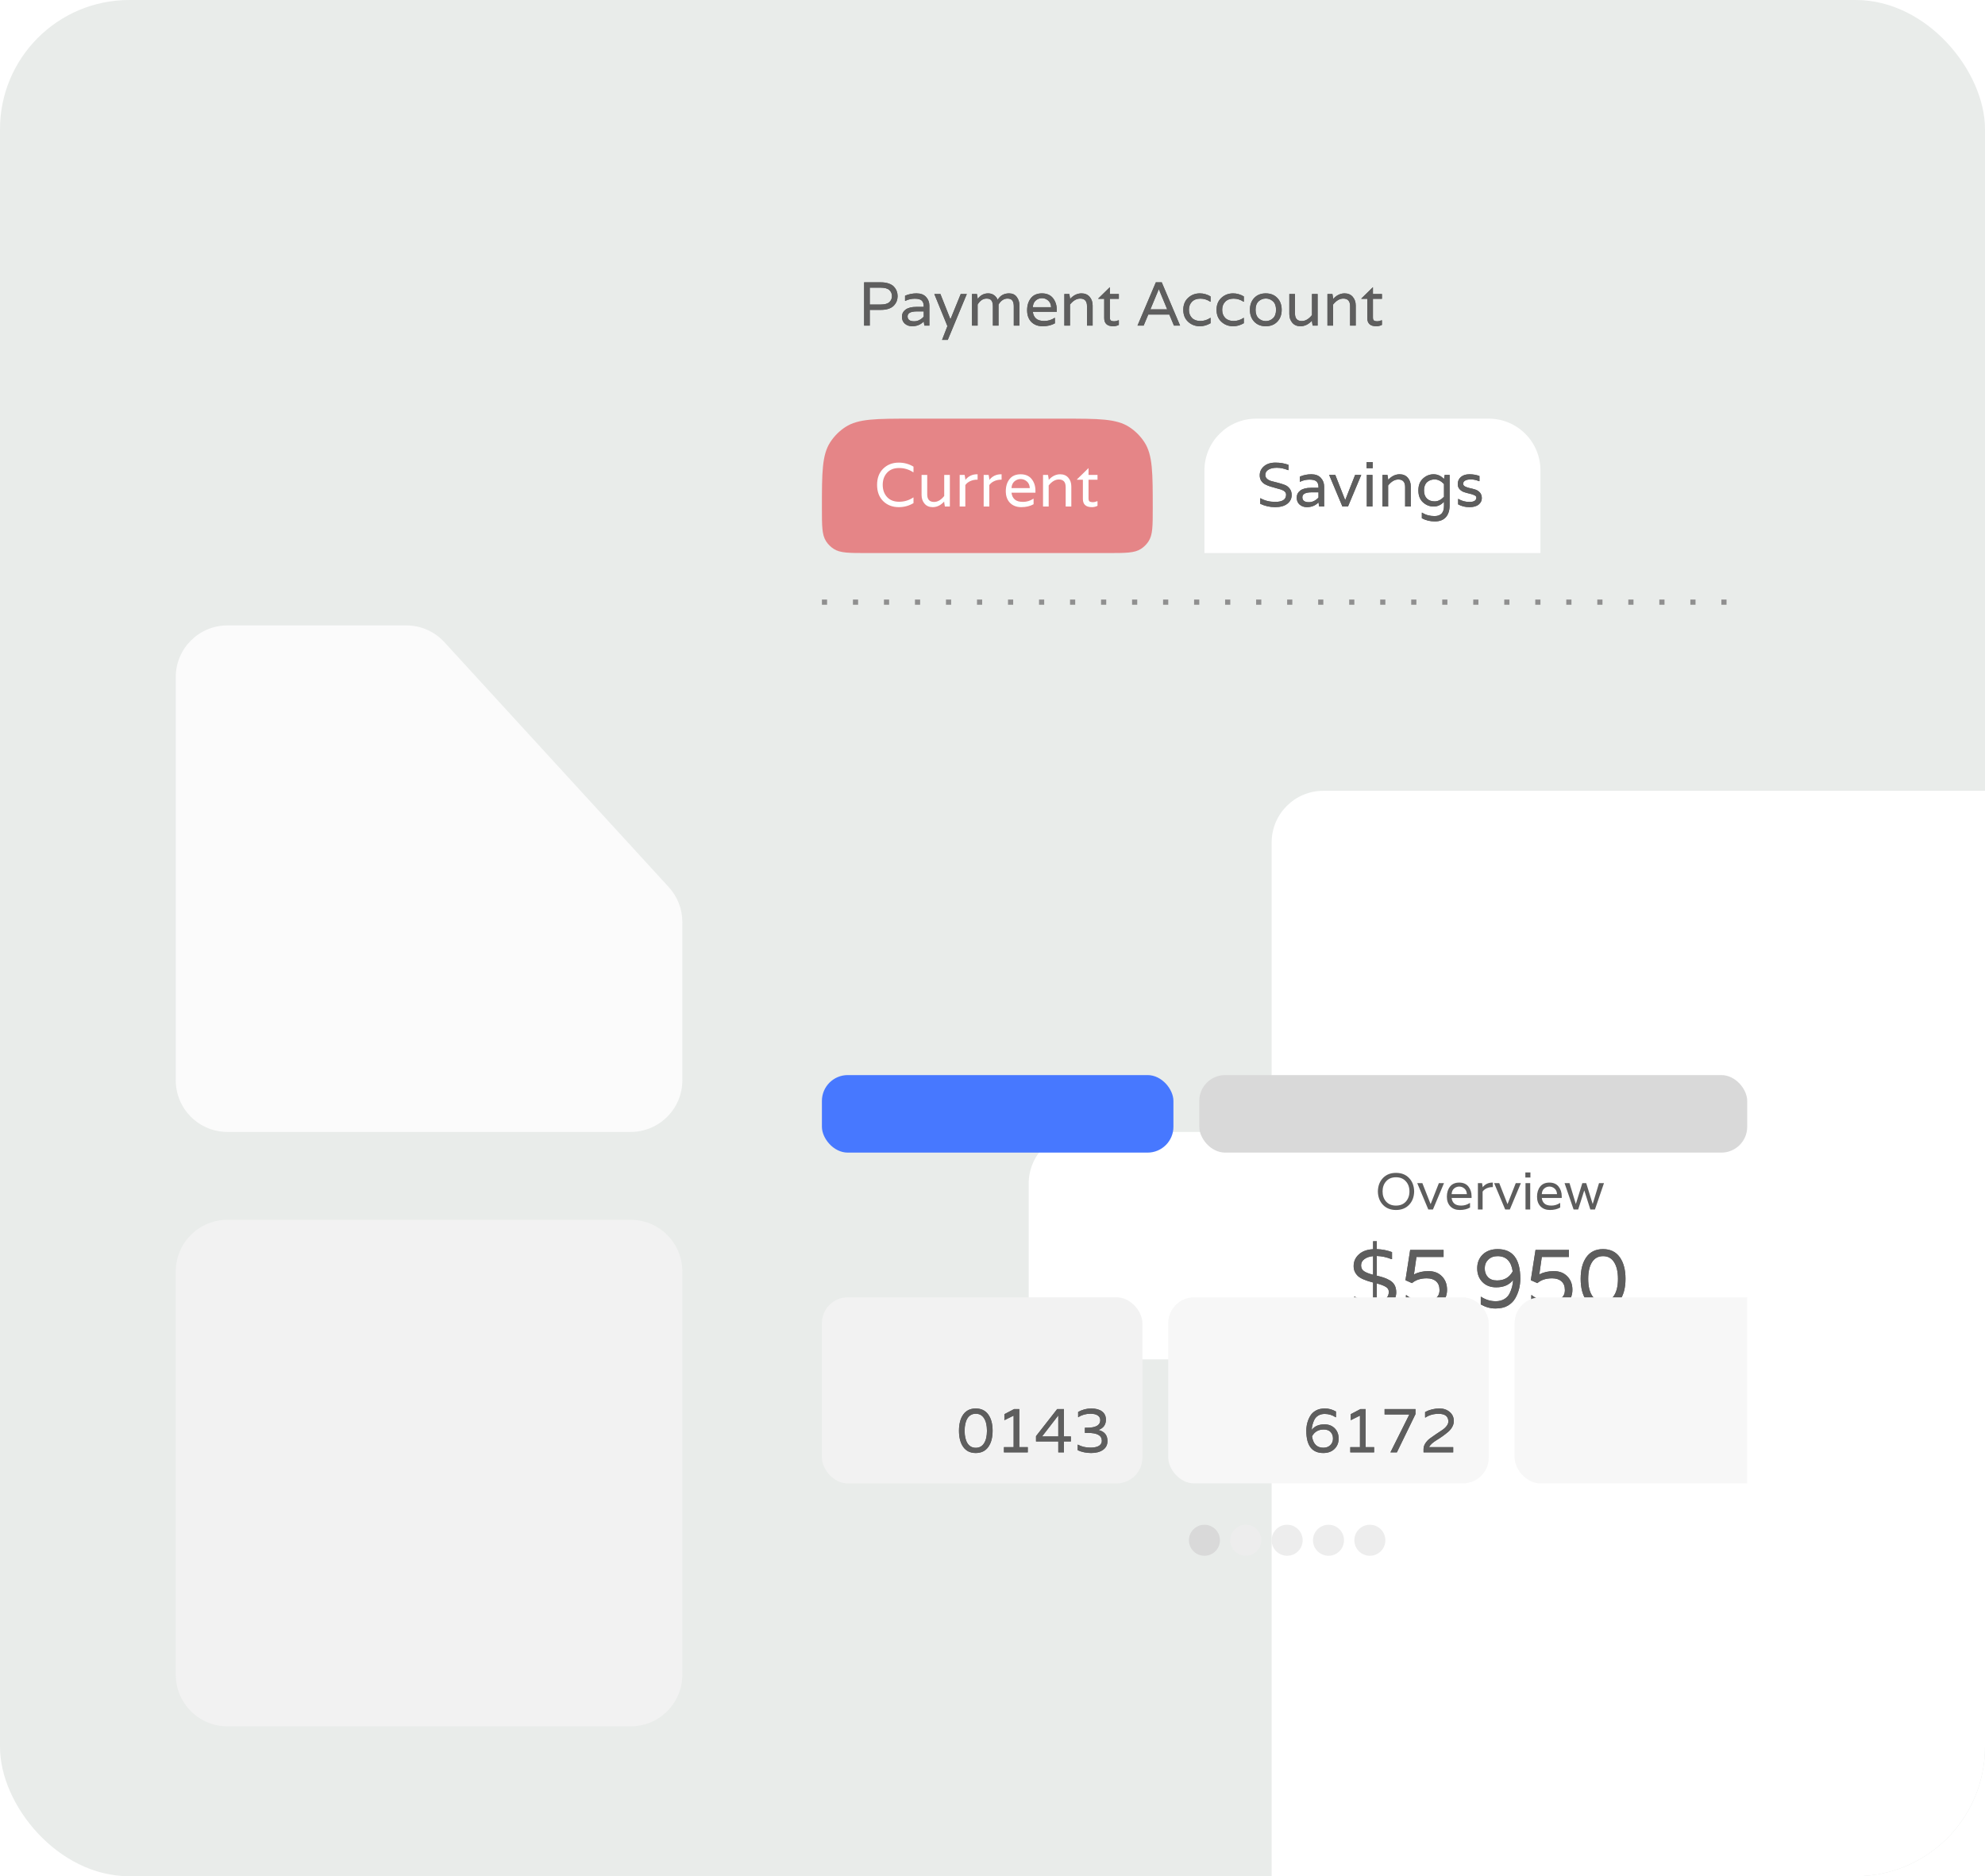 <svg width="384" height="363" viewBox="0 0 384 363" fill="none" xmlns="http://www.w3.org/2000/svg">
<g clip-path="url(#clip0_7_267)">
<rect width="384" height="363" rx="25" fill="#E9ECEA"/>
<g filter="url(#filter0_d_7_267)">
<path d="M34 244C34 238.477 38.477 234 44 234H122C127.523 234 132 238.477 132 244V322C132 327.523 127.523 332 122 332H44C38.477 332 34 327.523 34 322V244Z" fill="#F2F2F2"/>
</g>
<path d="M129.374 171.633C131.063 173.477 132 175.887 132 178.387L132 209C132 214.523 127.523 219 122 219L44 219C38.477 219 34 214.523 34 209L34 131C34 125.477 38.477 121 44 121L78.599 121C81.403 121 84.079 122.178 85.973 124.246L129.374 171.633Z" fill="#FBFBFB"/>
<g filter="url(#filter1_dddd_7_267)">
<rect x="147" y="31" width="204" height="300" rx="10" fill="white"/>
</g>
<g filter="url(#filter2_d_7_267)">
<path d="M159 95.333C159 88.47 159 85.038 160.613 82.554C161.377 81.378 162.378 80.376 163.554 79.613C166.038 78 169.47 78 176.333 78H205.667C212.53 78 215.962 78 218.446 79.613C219.622 80.376 220.623 81.378 221.387 82.554C223 85.038 223 88.47 223 95.333V95.333C223 98.765 223 100.481 222.193 101.723C221.812 102.311 221.311 102.812 220.723 103.193C219.481 104 217.765 104 214.333 104H167.667C164.235 104 162.519 104 161.277 103.193C160.689 102.812 160.188 102.311 159.807 101.723C159 100.481 159 98.765 159 95.333V95.333Z" fill="#E31E25" fill-opacity="0.5"/>
<path d="M176.656 88.364C175.832 87.82 174.924 87.548 173.932 87.548C172.94 87.548 172.164 87.852 171.604 88.46C171.044 89.068 170.764 89.852 170.764 90.812C170.764 91.772 171.044 92.556 171.604 93.164C172.164 93.772 172.94 94.076 173.932 94.076C174.924 94.076 175.832 93.804 176.656 93.26H176.716V94.34C175.852 94.86 174.904 95.12 173.872 95.12C172.648 95.12 171.64 94.732 170.848 93.956C170.064 93.172 169.672 92.124 169.672 90.812C169.672 89.5 170.064 88.456 170.848 87.68C171.64 86.896 172.648 86.504 173.872 86.504C174.904 86.504 175.852 86.764 176.716 87.284V88.364H176.656ZM180.427 95.12C179.763 95.12 179.239 94.896 178.855 94.448C178.471 94 178.279 93.44 178.279 92.768V88.88H179.371V92.648C179.371 93.624 179.811 94.112 180.691 94.112C181.387 94.112 182.043 93.728 182.659 92.96V88.88H183.751V95H182.791L182.659 94.232V94.052H182.635C181.987 94.764 181.251 95.12 180.427 95.12ZM189.023 88.76H189.119V89.804H189.023C188.551 89.804 188.111 89.896 187.703 90.08C187.295 90.264 186.975 90.52 186.743 90.848V95H185.651V88.88H186.611L186.743 89.648V89.828H186.767C187.343 89.116 188.095 88.76 189.023 88.76ZM193.664 88.76H193.76V89.804H193.664C193.192 89.804 192.752 89.896 192.344 90.08C191.936 90.264 191.616 90.52 191.384 90.848V95H190.292V88.88H191.252L191.384 89.648V89.828H191.408C191.984 89.116 192.736 88.76 193.664 88.76ZM200.308 91.94V92.324H195.676C195.74 92.884 195.948 93.32 196.3 93.632C196.652 93.944 197.184 94.1 197.896 94.1C198.616 94.1 199.28 93.9 199.888 93.5H199.948V94.556C199.276 94.932 198.484 95.12 197.572 95.12C196.668 95.12 195.94 94.844 195.388 94.292C194.844 93.732 194.572 92.98 194.572 92.036C194.572 91.084 194.816 90.3 195.304 89.684C195.792 89.068 196.504 88.76 197.44 88.76C198.376 88.76 199.088 89.068 199.576 89.684C200.064 90.3 200.308 91.052 200.308 91.94ZM195.676 91.436H199.216C199.184 90.86 198.988 90.424 198.628 90.128C198.276 89.832 197.88 89.684 197.44 89.684C197 89.684 196.604 89.832 196.252 90.128C195.9 90.424 195.708 90.86 195.676 91.436ZM205.1 88.76C205.764 88.76 206.288 88.984 206.672 89.432C207.056 89.88 207.248 90.44 207.248 91.112V95H206.156V91.232C206.156 90.256 205.716 89.768 204.836 89.768C204.14 89.768 203.484 90.152 202.868 90.92V95H201.776V88.88H202.736L202.868 89.648V89.828H202.892C203.54 89.116 204.276 88.76 205.1 88.76ZM212.317 89.816H210.577V93.44C210.577 93.776 210.669 93.984 210.853 94.064C211.005 94.128 211.201 94.16 211.441 94.16C211.681 94.16 211.945 94.096 212.233 93.968H212.317V94.856C211.981 95.032 211.621 95.12 211.237 95.12C210.069 95.12 209.485 94.592 209.485 93.536V89.816H208.345V89.744L210.577 87.56V88.88H212.317V89.816Z" fill="white"/>
<path d="M233 88C233 82.477 237.477 78 243 78H288C293.523 78 298 82.477 298 88V104H233V88Z" fill="white"/>
<path d="M244.776 88.88C244.776 89.2 244.9 89.464 245.148 89.672C245.404 89.88 245.72 90.028 246.096 90.116C246.472 90.196 246.88 90.3 247.32 90.428C247.768 90.548 248.18 90.68 248.556 90.824C248.932 90.968 249.244 91.208 249.492 91.544C249.748 91.872 249.876 92.284 249.876 92.78C249.876 93.468 249.592 94.032 249.024 94.472C248.464 94.904 247.68 95.12 246.672 95.12C245.664 95.12 244.704 94.904 243.792 94.472V93.404H243.852C244.684 93.868 245.632 94.1 246.696 94.1C248.096 94.1 248.796 93.636 248.796 92.708C248.796 92.252 248.456 91.916 247.776 91.7C247.48 91.604 247.152 91.512 246.792 91.424C246.432 91.336 246.068 91.232 245.7 91.112C245.34 90.992 245.008 90.852 244.704 90.692C244.408 90.524 244.164 90.296 243.972 90.008C243.788 89.712 243.696 89.364 243.696 88.964C243.696 88.268 243.968 87.684 244.512 87.212C245.064 86.74 245.804 86.504 246.732 86.504C247.668 86.504 248.512 86.648 249.264 86.936V87.956H249.18C248.428 87.652 247.704 87.5 247.008 87.5C246.32 87.5 245.776 87.624 245.376 87.872C244.976 88.112 244.776 88.448 244.776 88.88ZM251.451 89.216C252.147 88.912 252.891 88.76 253.683 88.76C254.483 88.76 255.095 88.992 255.519 89.456C255.943 89.92 256.155 90.476 256.155 91.124V95H255.195L255.063 94.232H255.027C254.451 94.824 253.711 95.12 252.807 95.12C252.263 95.12 251.799 94.956 251.415 94.628C251.039 94.3 250.851 93.852 250.851 93.284C250.851 92.716 251.083 92.256 251.547 91.904C252.019 91.552 252.707 91.376 253.611 91.376H255.063V91.28C255.063 90.752 254.931 90.372 254.667 90.14C254.411 89.908 253.963 89.792 253.323 89.792C252.683 89.792 252.083 89.928 251.523 90.2H251.451V89.216ZM255.063 93.26V92.252H253.755C252.547 92.252 251.943 92.572 251.943 93.212C251.943 93.844 252.367 94.16 253.215 94.16C253.567 94.16 253.907 94.076 254.235 93.908C254.563 93.732 254.839 93.516 255.063 93.26ZM262.151 88.88H263.339L260.771 95H259.691L257.123 88.88H258.311L260.207 93.704H260.255L262.151 88.88ZM264.41 95V88.88H265.502V95H264.41ZM265.55 86.408V87.584H264.374V86.408H265.55ZM270.768 88.76C271.432 88.76 271.956 88.984 272.34 89.432C272.724 89.88 272.916 90.44 272.916 91.112V95H271.824V91.232C271.824 90.256 271.384 89.768 270.504 89.768C269.808 89.768 269.152 90.152 268.536 90.92V95H267.444V88.88H268.404L268.536 89.648V89.828H268.56C269.208 89.116 269.944 88.76 270.768 88.76ZM279.473 88.88H280.433V94.736C280.433 95.744 280.189 96.52 279.701 97.064C279.213 97.608 278.505 97.88 277.577 97.88C276.657 97.88 275.817 97.676 275.057 97.268V96.188H275.117C275.797 96.628 276.593 96.848 277.505 96.848C278.729 96.848 279.341 96.196 279.341 94.892V94.112H279.305C278.753 94.704 278.093 95 277.325 95C276.557 95 275.873 94.728 275.273 94.184C274.681 93.632 274.385 92.864 274.385 91.88C274.385 90.896 274.681 90.132 275.273 89.588C275.873 89.036 276.557 88.76 277.325 88.76C278.093 88.76 278.753 89.056 279.305 89.648H279.341L279.473 88.88ZM279.341 93.116V90.644C278.765 90.052 278.165 89.756 277.541 89.756C276.925 89.756 276.425 89.94 276.041 90.308C275.665 90.668 275.477 91.192 275.477 91.88C275.477 92.568 275.665 93.096 276.041 93.464C276.425 93.824 276.925 94.004 277.541 94.004C278.165 94.004 278.765 93.708 279.341 93.116ZM284.547 89.756C284.035 89.756 283.655 89.836 283.407 89.996C283.167 90.148 283.047 90.344 283.047 90.584C283.047 90.816 283.171 90.996 283.419 91.124C283.667 91.252 283.967 91.356 284.319 91.436C284.679 91.508 285.035 91.6 285.387 91.712C285.739 91.824 286.039 92.016 286.287 92.288C286.535 92.56 286.659 92.932 286.659 93.404C286.659 93.876 286.455 94.28 286.047 94.616C285.647 94.952 285.047 95.12 284.247 95.12C283.455 95.12 282.731 94.94 282.075 94.58V93.536H282.135C282.783 93.92 283.495 94.112 284.271 94.112C285.159 94.112 285.603 93.828 285.603 93.26C285.603 93.076 285.479 92.928 285.231 92.816C284.983 92.696 284.683 92.596 284.331 92.516C283.979 92.436 283.627 92.34 283.275 92.228C282.923 92.116 282.623 91.928 282.375 91.664C282.127 91.4 282.003 91.064 282.003 90.656C282.003 90.096 282.203 89.64 282.603 89.288C283.011 88.936 283.563 88.76 284.259 88.76C284.955 88.76 285.603 88.872 286.203 89.096V90.092H286.119C285.583 89.868 285.059 89.756 284.547 89.756Z" fill="#5E5E5E"/>
<path d="M244.776 88.88C244.776 89.2 244.9 89.464 245.148 89.672C245.404 89.88 245.72 90.028 246.096 90.116C246.472 90.196 246.88 90.3 247.32 90.428C247.768 90.548 248.18 90.68 248.556 90.824C248.932 90.968 249.244 91.208 249.492 91.544C249.748 91.872 249.876 92.284 249.876 92.78C249.876 93.468 249.592 94.032 249.024 94.472C248.464 94.904 247.68 95.12 246.672 95.12C245.664 95.12 244.704 94.904 243.792 94.472V93.404H243.852C244.684 93.868 245.632 94.1 246.696 94.1C248.096 94.1 248.796 93.636 248.796 92.708C248.796 92.252 248.456 91.916 247.776 91.7C247.48 91.604 247.152 91.512 246.792 91.424C246.432 91.336 246.068 91.232 245.7 91.112C245.34 90.992 245.008 90.852 244.704 90.692C244.408 90.524 244.164 90.296 243.972 90.008C243.788 89.712 243.696 89.364 243.696 88.964C243.696 88.268 243.968 87.684 244.512 87.212C245.064 86.74 245.804 86.504 246.732 86.504C247.668 86.504 248.512 86.648 249.264 86.936V87.956H249.18C248.428 87.652 247.704 87.5 247.008 87.5C246.32 87.5 245.776 87.624 245.376 87.872C244.976 88.112 244.776 88.448 244.776 88.88ZM251.451 89.216C252.147 88.912 252.891 88.76 253.683 88.76C254.483 88.76 255.095 88.992 255.519 89.456C255.943 89.92 256.155 90.476 256.155 91.124V95H255.195L255.063 94.232H255.027C254.451 94.824 253.711 95.12 252.807 95.12C252.263 95.12 251.799 94.956 251.415 94.628C251.039 94.3 250.851 93.852 250.851 93.284C250.851 92.716 251.083 92.256 251.547 91.904C252.019 91.552 252.707 91.376 253.611 91.376H255.063V91.28C255.063 90.752 254.931 90.372 254.667 90.14C254.411 89.908 253.963 89.792 253.323 89.792C252.683 89.792 252.083 89.928 251.523 90.2H251.451V89.216ZM255.063 93.26V92.252H253.755C252.547 92.252 251.943 92.572 251.943 93.212C251.943 93.844 252.367 94.16 253.215 94.16C253.567 94.16 253.907 94.076 254.235 93.908C254.563 93.732 254.839 93.516 255.063 93.26ZM262.151 88.88H263.339L260.771 95H259.691L257.123 88.88H258.311L260.207 93.704H260.255L262.151 88.88ZM264.41 95V88.88H265.502V95H264.41ZM265.55 86.408V87.584H264.374V86.408H265.55ZM270.768 88.76C271.432 88.76 271.956 88.984 272.34 89.432C272.724 89.88 272.916 90.44 272.916 91.112V95H271.824V91.232C271.824 90.256 271.384 89.768 270.504 89.768C269.808 89.768 269.152 90.152 268.536 90.92V95H267.444V88.88H268.404L268.536 89.648V89.828H268.56C269.208 89.116 269.944 88.76 270.768 88.76ZM279.473 88.88H280.433V94.736C280.433 95.744 280.189 96.52 279.701 97.064C279.213 97.608 278.505 97.88 277.577 97.88C276.657 97.88 275.817 97.676 275.057 97.268V96.188H275.117C275.797 96.628 276.593 96.848 277.505 96.848C278.729 96.848 279.341 96.196 279.341 94.892V94.112H279.305C278.753 94.704 278.093 95 277.325 95C276.557 95 275.873 94.728 275.273 94.184C274.681 93.632 274.385 92.864 274.385 91.88C274.385 90.896 274.681 90.132 275.273 89.588C275.873 89.036 276.557 88.76 277.325 88.76C278.093 88.76 278.753 89.056 279.305 89.648H279.341L279.473 88.88ZM279.341 93.116V90.644C278.765 90.052 278.165 89.756 277.541 89.756C276.925 89.756 276.425 89.94 276.041 90.308C275.665 90.668 275.477 91.192 275.477 91.88C275.477 92.568 275.665 93.096 276.041 93.464C276.425 93.824 276.925 94.004 277.541 94.004C278.165 94.004 278.765 93.708 279.341 93.116ZM284.547 89.756C284.035 89.756 283.655 89.836 283.407 89.996C283.167 90.148 283.047 90.344 283.047 90.584C283.047 90.816 283.171 90.996 283.419 91.124C283.667 91.252 283.967 91.356 284.319 91.436C284.679 91.508 285.035 91.6 285.387 91.712C285.739 91.824 286.039 92.016 286.287 92.288C286.535 92.56 286.659 92.932 286.659 93.404C286.659 93.876 286.455 94.28 286.047 94.616C285.647 94.952 285.047 95.12 284.247 95.12C283.455 95.12 282.731 94.94 282.075 94.58V93.536H282.135C282.783 93.92 283.495 94.112 284.271 94.112C285.159 94.112 285.603 93.828 285.603 93.26C285.603 93.076 285.479 92.928 285.231 92.816C284.983 92.696 284.683 92.596 284.331 92.516C283.979 92.436 283.627 92.34 283.275 92.228C282.923 92.116 282.623 91.928 282.375 91.664C282.127 91.4 282.003 91.064 282.003 90.656C282.003 90.096 282.203 89.64 282.603 89.288C283.011 88.936 283.563 88.76 284.259 88.76C284.955 88.76 285.603 88.872 286.203 89.096V90.092H286.119C285.583 89.868 285.059 89.756 284.547 89.756Z" fill="#5E5E5E"/>
</g>
<path d="M170.44 54.624C171.016 54.624 171.52 54.704 171.952 54.864C172.384 55.016 172.716 55.224 172.948 55.488C173.188 55.752 173.364 56.036 173.476 56.34C173.588 56.636 173.644 56.952 173.644 57.288C173.644 57.624 173.588 57.944 173.476 58.248C173.364 58.544 173.188 58.824 172.948 59.088C172.716 59.352 172.384 59.564 171.952 59.724C171.52 59.876 171.016 59.952 170.44 59.952H168.256V63H167.164V54.624H170.44ZM170.332 58.92C171.148 58.92 171.72 58.764 172.048 58.452C172.384 58.14 172.552 57.752 172.552 57.288C172.552 56.824 172.384 56.436 172.048 56.124C171.72 55.812 171.148 55.656 170.332 55.656H168.256V58.92H170.332ZM175.083 57.216C175.779 56.912 176.523 56.76 177.315 56.76C178.115 56.76 178.727 56.992 179.151 57.456C179.575 57.92 179.787 58.476 179.787 59.124V63H178.827L178.695 62.232H178.659C178.083 62.824 177.343 63.12 176.439 63.12C175.895 63.12 175.431 62.956 175.047 62.628C174.671 62.3 174.483 61.852 174.483 61.284C174.483 60.716 174.715 60.256 175.179 59.904C175.651 59.552 176.339 59.376 177.243 59.376H178.695V59.28C178.695 58.752 178.563 58.372 178.299 58.14C178.043 57.908 177.595 57.792 176.955 57.792C176.315 57.792 175.715 57.928 175.155 58.2H175.083V57.216ZM178.695 61.26V60.252H177.387C176.179 60.252 175.575 60.572 175.575 61.212C175.575 61.844 175.999 62.16 176.847 62.16C177.199 62.16 177.539 62.076 177.867 61.908C178.195 61.732 178.471 61.516 178.695 61.26ZM187.032 56.88L183.348 65.76H182.244L183.276 63.096L180.744 56.88H181.92L183.84 61.716H183.888L185.856 56.88H187.032ZM195.206 56.76C195.862 56.76 196.358 56.992 196.694 57.456C197.038 57.92 197.21 58.456 197.21 59.064V63H196.118V59.28C196.118 58.76 196.022 58.38 195.83 58.14C195.646 57.892 195.334 57.768 194.894 57.768C194.206 57.768 193.63 58.152 193.166 58.92V63H192.074V59.28C192.074 58.76 191.982 58.38 191.798 58.14C191.614 57.892 191.298 57.768 190.85 57.768C190.162 57.768 189.586 58.152 189.122 58.92V63H188.03V56.88H188.99L189.122 57.648V57.828H189.146C189.658 57.116 190.33 56.76 191.162 56.76C191.61 56.76 191.99 56.876 192.302 57.108C192.622 57.34 192.85 57.628 192.986 57.972H193.022C193.51 57.164 194.238 56.76 195.206 56.76ZM204.433 59.94V60.324H199.801C199.865 60.884 200.073 61.32 200.425 61.632C200.777 61.944 201.309 62.1 202.021 62.1C202.741 62.1 203.405 61.9 204.013 61.5H204.073V62.556C203.401 62.932 202.609 63.12 201.697 63.12C200.793 63.12 200.065 62.844 199.513 62.292C198.969 61.732 198.697 60.98 198.697 60.036C198.697 59.084 198.941 58.3 199.429 57.684C199.917 57.068 200.629 56.76 201.565 56.76C202.501 56.76 203.213 57.068 203.701 57.684C204.189 58.3 204.433 59.052 204.433 59.94ZM199.801 59.436H203.341C203.309 58.86 203.113 58.424 202.753 58.128C202.401 57.832 202.005 57.684 201.565 57.684C201.125 57.684 200.729 57.832 200.377 58.128C200.025 58.424 199.833 58.86 199.801 59.436ZM209.225 56.76C209.889 56.76 210.413 56.984 210.797 57.432C211.181 57.88 211.373 58.44 211.373 59.112V63H210.281V59.232C210.281 58.256 209.841 57.768 208.961 57.768C208.265 57.768 207.609 58.152 206.993 58.92V63H205.901V56.88H206.861L206.993 57.648V57.828H207.017C207.665 57.116 208.401 56.76 209.225 56.76ZM216.442 57.816H214.702V61.44C214.702 61.776 214.794 61.984 214.978 62.064C215.13 62.128 215.326 62.16 215.566 62.16C215.806 62.16 216.07 62.096 216.358 61.968H216.442V62.856C216.106 63.032 215.746 63.12 215.362 63.12C214.194 63.12 213.61 62.592 213.61 61.536V57.816H212.47V57.744L214.702 55.56V56.88H216.442V57.816ZM227.104 63L226.204 60.852H222.136L221.236 63H220.048L223.6 54.624H224.74L228.292 63H227.104ZM222.568 59.796V59.856H225.772V59.796L224.188 55.968H224.164L222.568 59.796ZM234.139 58.38C233.547 57.98 232.903 57.78 232.207 57.78C231.519 57.78 230.979 57.98 230.587 58.38C230.195 58.772 229.999 59.292 229.999 59.94C229.999 60.588 230.195 61.112 230.587 61.512C230.979 61.904 231.519 62.1 232.207 62.1C232.903 62.1 233.547 61.9 234.139 61.5H234.187V62.532C233.523 62.924 232.831 63.12 232.111 63.12C231.223 63.12 230.467 62.832 229.843 62.256C229.219 61.68 228.907 60.908 228.907 59.94C228.907 58.972 229.219 58.2 229.843 57.624C230.467 57.048 231.223 56.76 232.111 56.76C232.831 56.76 233.523 56.956 234.187 57.348V58.38H234.139ZM240.573 58.38C239.981 57.98 239.337 57.78 238.641 57.78C237.953 57.78 237.413 57.98 237.021 58.38C236.629 58.772 236.433 59.292 236.433 59.94C236.433 60.588 236.629 61.112 237.021 61.512C237.413 61.904 237.953 62.1 238.641 62.1C239.337 62.1 239.981 61.9 240.573 61.5H240.621V62.532C239.957 62.924 239.265 63.12 238.545 63.12C237.657 63.12 236.901 62.832 236.277 62.256C235.653 61.68 235.341 60.908 235.341 59.94C235.341 58.972 235.653 58.2 236.277 57.624C236.901 57.048 237.657 56.76 238.545 56.76C239.265 56.76 239.957 56.956 240.621 57.348V58.38H240.573ZM241.799 59.94C241.799 58.988 242.079 58.22 242.639 57.636C243.199 57.052 243.939 56.76 244.859 56.76C245.787 56.76 246.531 57.052 247.091 57.636C247.659 58.22 247.943 58.988 247.943 59.94C247.943 60.892 247.659 61.66 247.091 62.244C246.531 62.828 245.787 63.12 244.859 63.12C243.939 63.12 243.199 62.828 242.639 62.244C242.079 61.66 241.799 60.892 241.799 59.94ZM243.479 61.584C243.879 61.944 244.343 62.124 244.871 62.124C245.399 62.124 245.859 61.944 246.251 61.584C246.651 61.216 246.851 60.668 246.851 59.94C246.851 59.204 246.651 58.656 246.251 58.296C245.859 57.936 245.399 57.756 244.871 57.756C244.343 57.756 243.879 57.936 243.479 58.296C243.087 58.656 242.891 59.204 242.891 59.94C242.891 60.668 243.087 61.216 243.479 61.584ZM251.571 63.12C250.907 63.12 250.383 62.896 249.999 62.448C249.615 62 249.423 61.44 249.423 60.768V56.88H250.515V60.648C250.515 61.624 250.955 62.112 251.835 62.112C252.531 62.112 253.187 61.728 253.803 60.96V56.88H254.895V63H253.935L253.803 62.232V62.052H253.779C253.131 62.764 252.395 63.12 251.571 63.12ZM260.12 56.76C260.784 56.76 261.308 56.984 261.692 57.432C262.076 57.88 262.268 58.44 262.268 59.112V63H261.176V59.232C261.176 58.256 260.736 57.768 259.856 57.768C259.16 57.768 258.504 58.152 257.888 58.92V63H256.796V56.88H257.756L257.888 57.648V57.828H257.912C258.56 57.116 259.296 56.76 260.12 56.76ZM267.336 57.816H265.596V61.44C265.596 61.776 265.688 61.984 265.872 62.064C266.024 62.128 266.22 62.16 266.46 62.16C266.7 62.16 266.964 62.096 267.252 61.968H267.336V62.856C267 63.032 266.64 63.12 266.256 63.12C265.088 63.12 264.504 62.592 264.504 61.536V57.816H263.364V57.744L265.596 55.56V56.88H267.336V57.816Z" fill="#5E5E5E"/>
<path d="M170.44 54.624C171.016 54.624 171.52 54.704 171.952 54.864C172.384 55.016 172.716 55.224 172.948 55.488C173.188 55.752 173.364 56.036 173.476 56.34C173.588 56.636 173.644 56.952 173.644 57.288C173.644 57.624 173.588 57.944 173.476 58.248C173.364 58.544 173.188 58.824 172.948 59.088C172.716 59.352 172.384 59.564 171.952 59.724C171.52 59.876 171.016 59.952 170.44 59.952H168.256V63H167.164V54.624H170.44ZM170.332 58.92C171.148 58.92 171.72 58.764 172.048 58.452C172.384 58.14 172.552 57.752 172.552 57.288C172.552 56.824 172.384 56.436 172.048 56.124C171.72 55.812 171.148 55.656 170.332 55.656H168.256V58.92H170.332ZM175.083 57.216C175.779 56.912 176.523 56.76 177.315 56.76C178.115 56.76 178.727 56.992 179.151 57.456C179.575 57.92 179.787 58.476 179.787 59.124V63H178.827L178.695 62.232H178.659C178.083 62.824 177.343 63.12 176.439 63.12C175.895 63.12 175.431 62.956 175.047 62.628C174.671 62.3 174.483 61.852 174.483 61.284C174.483 60.716 174.715 60.256 175.179 59.904C175.651 59.552 176.339 59.376 177.243 59.376H178.695V59.28C178.695 58.752 178.563 58.372 178.299 58.14C178.043 57.908 177.595 57.792 176.955 57.792C176.315 57.792 175.715 57.928 175.155 58.2H175.083V57.216ZM178.695 61.26V60.252H177.387C176.179 60.252 175.575 60.572 175.575 61.212C175.575 61.844 175.999 62.16 176.847 62.16C177.199 62.16 177.539 62.076 177.867 61.908C178.195 61.732 178.471 61.516 178.695 61.26ZM187.032 56.88L183.348 65.76H182.244L183.276 63.096L180.744 56.88H181.92L183.84 61.716H183.888L185.856 56.88H187.032ZM195.206 56.76C195.862 56.76 196.358 56.992 196.694 57.456C197.038 57.92 197.21 58.456 197.21 59.064V63H196.118V59.28C196.118 58.76 196.022 58.38 195.83 58.14C195.646 57.892 195.334 57.768 194.894 57.768C194.206 57.768 193.63 58.152 193.166 58.92V63H192.074V59.28C192.074 58.76 191.982 58.38 191.798 58.14C191.614 57.892 191.298 57.768 190.85 57.768C190.162 57.768 189.586 58.152 189.122 58.92V63H188.03V56.88H188.99L189.122 57.648V57.828H189.146C189.658 57.116 190.33 56.76 191.162 56.76C191.61 56.76 191.99 56.876 192.302 57.108C192.622 57.34 192.85 57.628 192.986 57.972H193.022C193.51 57.164 194.238 56.76 195.206 56.76ZM204.433 59.94V60.324H199.801C199.865 60.884 200.073 61.32 200.425 61.632C200.777 61.944 201.309 62.1 202.021 62.1C202.741 62.1 203.405 61.9 204.013 61.5H204.073V62.556C203.401 62.932 202.609 63.12 201.697 63.12C200.793 63.12 200.065 62.844 199.513 62.292C198.969 61.732 198.697 60.98 198.697 60.036C198.697 59.084 198.941 58.3 199.429 57.684C199.917 57.068 200.629 56.76 201.565 56.76C202.501 56.76 203.213 57.068 203.701 57.684C204.189 58.3 204.433 59.052 204.433 59.94ZM199.801 59.436H203.341C203.309 58.86 203.113 58.424 202.753 58.128C202.401 57.832 202.005 57.684 201.565 57.684C201.125 57.684 200.729 57.832 200.377 58.128C200.025 58.424 199.833 58.86 199.801 59.436ZM209.225 56.76C209.889 56.76 210.413 56.984 210.797 57.432C211.181 57.88 211.373 58.44 211.373 59.112V63H210.281V59.232C210.281 58.256 209.841 57.768 208.961 57.768C208.265 57.768 207.609 58.152 206.993 58.92V63H205.901V56.88H206.861L206.993 57.648V57.828H207.017C207.665 57.116 208.401 56.76 209.225 56.76ZM216.442 57.816H214.702V61.44C214.702 61.776 214.794 61.984 214.978 62.064C215.13 62.128 215.326 62.16 215.566 62.16C215.806 62.16 216.07 62.096 216.358 61.968H216.442V62.856C216.106 63.032 215.746 63.12 215.362 63.12C214.194 63.12 213.61 62.592 213.61 61.536V57.816H212.47V57.744L214.702 55.56V56.88H216.442V57.816ZM227.104 63L226.204 60.852H222.136L221.236 63H220.048L223.6 54.624H224.74L228.292 63H227.104ZM222.568 59.796V59.856H225.772V59.796L224.188 55.968H224.164L222.568 59.796ZM234.139 58.38C233.547 57.98 232.903 57.78 232.207 57.78C231.519 57.78 230.979 57.98 230.587 58.38C230.195 58.772 229.999 59.292 229.999 59.94C229.999 60.588 230.195 61.112 230.587 61.512C230.979 61.904 231.519 62.1 232.207 62.1C232.903 62.1 233.547 61.9 234.139 61.5H234.187V62.532C233.523 62.924 232.831 63.12 232.111 63.12C231.223 63.12 230.467 62.832 229.843 62.256C229.219 61.68 228.907 60.908 228.907 59.94C228.907 58.972 229.219 58.2 229.843 57.624C230.467 57.048 231.223 56.76 232.111 56.76C232.831 56.76 233.523 56.956 234.187 57.348V58.38H234.139ZM240.573 58.38C239.981 57.98 239.337 57.78 238.641 57.78C237.953 57.78 237.413 57.98 237.021 58.38C236.629 58.772 236.433 59.292 236.433 59.94C236.433 60.588 236.629 61.112 237.021 61.512C237.413 61.904 237.953 62.1 238.641 62.1C239.337 62.1 239.981 61.9 240.573 61.5H240.621V62.532C239.957 62.924 239.265 63.12 238.545 63.12C237.657 63.12 236.901 62.832 236.277 62.256C235.653 61.68 235.341 60.908 235.341 59.94C235.341 58.972 235.653 58.2 236.277 57.624C236.901 57.048 237.657 56.76 238.545 56.76C239.265 56.76 239.957 56.956 240.621 57.348V58.38H240.573ZM241.799 59.94C241.799 58.988 242.079 58.22 242.639 57.636C243.199 57.052 243.939 56.76 244.859 56.76C245.787 56.76 246.531 57.052 247.091 57.636C247.659 58.22 247.943 58.988 247.943 59.94C247.943 60.892 247.659 61.66 247.091 62.244C246.531 62.828 245.787 63.12 244.859 63.12C243.939 63.12 243.199 62.828 242.639 62.244C242.079 61.66 241.799 60.892 241.799 59.94ZM243.479 61.584C243.879 61.944 244.343 62.124 244.871 62.124C245.399 62.124 245.859 61.944 246.251 61.584C246.651 61.216 246.851 60.668 246.851 59.94C246.851 59.204 246.651 58.656 246.251 58.296C245.859 57.936 245.399 57.756 244.871 57.756C244.343 57.756 243.879 57.936 243.479 58.296C243.087 58.656 242.891 59.204 242.891 59.94C242.891 60.668 243.087 61.216 243.479 61.584ZM251.571 63.12C250.907 63.12 250.383 62.896 249.999 62.448C249.615 62 249.423 61.44 249.423 60.768V56.88H250.515V60.648C250.515 61.624 250.955 62.112 251.835 62.112C252.531 62.112 253.187 61.728 253.803 60.96V56.88H254.895V63H253.935L253.803 62.232V62.052H253.779C253.131 62.764 252.395 63.12 251.571 63.12ZM260.12 56.76C260.784 56.76 261.308 56.984 261.692 57.432C262.076 57.88 262.268 58.44 262.268 59.112V63H261.176V59.232C261.176 58.256 260.736 57.768 259.856 57.768C259.16 57.768 258.504 58.152 257.888 58.92V63H256.796V56.88H257.756L257.888 57.648V57.828H257.912C258.56 57.116 259.296 56.76 260.12 56.76ZM267.336 57.816H265.596V61.44C265.596 61.776 265.688 61.984 265.872 62.064C266.024 62.128 266.22 62.16 266.46 62.16C266.7 62.16 266.964 62.096 267.252 61.968H267.336V62.856C267 63.032 266.64 63.12 266.256 63.12C265.088 63.12 264.504 62.592 264.504 61.536V57.816H263.364V57.744L265.596 55.56V56.88H267.336V57.816Z" fill="#5E5E5E"/>
<g filter="url(#filter3_dddd_7_267)">
<rect x="159" y="146" width="179" height="44" rx="10" fill="white"/>
<path d="M227.53 154.92C228.163 154.253 229.007 153.92 230.06 153.92C231.113 153.92 231.957 154.253 232.59 154.92C233.223 155.587 233.55 156.45 233.57 157.51C233.55 158.57 233.223 159.433 232.59 160.1C231.957 160.767 231.113 161.1 230.06 161.1C229.007 161.1 228.163 160.767 227.53 160.1C226.897 159.433 226.57 158.57 226.55 157.51C226.57 156.45 226.897 155.587 227.53 154.92ZM227.46 157.51C227.46 158.303 227.69 158.96 228.15 159.48C228.617 159.993 229.25 160.25 230.05 160.25C230.857 160.25 231.493 159.993 231.96 159.48C232.427 158.96 232.66 158.303 232.66 157.51C232.66 156.717 232.427 156.063 231.96 155.55C231.493 155.03 230.857 154.77 230.05 154.77C229.25 154.77 228.617 155.03 228.15 155.55C227.69 156.063 227.46 156.717 227.46 157.51ZM238.355 155.9H239.345L237.205 161H236.305L234.165 155.9H235.155L236.735 159.92H236.775L238.355 155.9ZM244.678 158.45V158.77H240.818C240.872 159.237 241.045 159.6 241.338 159.86C241.632 160.12 242.075 160.25 242.668 160.25C243.268 160.25 243.822 160.083 244.328 159.75H244.378V160.63C243.818 160.943 243.158 161.1 242.398 161.1C241.645 161.1 241.038 160.87 240.578 160.41C240.125 159.943 239.898 159.317 239.898 158.53C239.898 157.737 240.102 157.083 240.508 156.57C240.915 156.057 241.508 155.8 242.288 155.8C243.068 155.8 243.662 156.057 244.068 156.57C244.475 157.083 244.678 157.71 244.678 158.45ZM240.818 158.03H243.768C243.742 157.55 243.578 157.187 243.278 156.94C242.985 156.693 242.655 156.57 242.288 156.57C241.922 156.57 241.592 156.693 241.298 156.94C241.005 157.187 240.845 157.55 240.818 158.03ZM248.711 155.8H248.791V156.67H248.711C248.318 156.67 247.951 156.747 247.611 156.9C247.271 157.053 247.005 157.267 246.811 157.54V161H245.901V155.9H246.701L246.811 156.54V156.69H246.831C247.311 156.097 247.938 155.8 248.711 155.8ZM253.229 155.9H254.219L252.079 161H251.179L249.039 155.9H250.029L251.609 159.92H251.649L253.229 155.9ZM255.111 161V155.9H256.021V161H255.111ZM256.061 153.84V154.82H255.081V153.84H256.061ZM262.12 158.45V158.77H258.26C258.313 159.237 258.486 159.6 258.78 159.86C259.073 160.12 259.516 160.25 260.11 160.25C260.71 160.25 261.263 160.083 261.77 159.75H261.82V160.63C261.26 160.943 260.6 161.1 259.84 161.1C259.086 161.1 258.48 160.87 258.02 160.41C257.566 159.943 257.34 159.317 257.34 158.53C257.34 157.737 257.543 157.083 257.95 156.57C258.356 156.057 258.95 155.8 259.73 155.8C260.51 155.8 261.103 156.057 261.51 156.57C261.916 157.083 262.12 157.71 262.12 158.45ZM258.26 158.03H261.21C261.183 157.55 261.02 157.187 260.72 156.94C260.426 156.693 260.096 156.57 259.73 156.57C259.363 156.57 259.033 156.693 258.74 156.94C258.446 157.187 258.286 157.55 258.26 158.03ZM269.333 155.9H270.293L268.543 161H267.653L266.493 157.35H266.463L265.303 161H264.413L262.663 155.9H263.623L264.833 159.9H264.863L266.103 155.9H266.853L268.093 159.9H268.123L269.333 155.9Z" fill="#5D5D5D"/>
<path d="M230.104 177.04C230.104 177.904 229.763 178.624 229.08 179.2C228.397 179.776 227.485 180.096 226.344 180.16V181.68H225.624V180.16C224.301 180.107 223.091 179.819 221.992 179.296V177.872H222.072C223.107 178.448 224.291 178.757 225.624 178.8V175.136C224.152 174.763 223.16 174.331 222.648 173.84C222.435 173.637 222.248 173.376 222.088 173.056C221.939 172.725 221.864 172.357 221.864 171.952C221.864 171.067 222.195 170.32 222.856 169.712C223.517 169.093 224.44 168.752 225.624 168.688V167.152H226.344V168.672C227.411 168.715 228.392 168.907 229.288 169.248V170.608H229.176C228.248 170.235 227.304 170.032 226.344 170V173.808C226.92 173.947 227.379 174.075 227.72 174.192C228.072 174.309 228.456 174.485 228.872 174.72C229.693 175.2 230.104 175.973 230.104 177.04ZM225.624 170.032C224.931 170.096 224.371 170.288 223.944 170.608C223.517 170.917 223.304 171.323 223.304 171.824C223.304 172.325 223.501 172.704 223.896 172.96C224.291 173.216 224.867 173.44 225.624 173.632V170.032ZM226.344 178.784C227.891 178.677 228.664 178.064 228.664 176.944C228.664 176.517 228.467 176.192 228.072 175.968C227.688 175.733 227.112 175.515 226.344 175.312V178.784ZM233.581 173.552C234.36 173.136 235.282 172.928 236.349 172.928C237.426 172.928 238.29 173.264 238.941 173.936C239.602 174.597 239.933 175.467 239.933 176.544C239.933 177.621 239.565 178.496 238.829 179.168C238.093 179.829 237.021 180.16 235.613 180.16C234.205 180.16 232.994 179.813 231.981 179.12V177.568H232.045C233.016 178.336 234.12 178.72 235.357 178.72C236.37 178.72 237.144 178.549 237.677 178.208C238.21 177.867 238.477 177.328 238.477 176.592C238.477 175.845 238.253 175.28 237.805 174.896C237.368 174.512 236.765 174.32 235.997 174.32C234.834 174.32 233.885 174.629 233.149 175.248L231.885 174.688L232.797 168.832H239.261V170.192H234.013L233.533 173.552H233.581ZM242.028 178.208H243.82V180C243.82 181.237 243.222 182.107 242.028 182.608V181.568C242.614 181.248 242.908 180.725 242.908 180H242.028V178.208ZM249.432 176.064C248.333 176.064 247.448 175.723 246.776 175.04C246.104 174.357 245.768 173.472 245.768 172.384C245.768 171.296 246.125 170.405 246.84 169.712C247.565 169.019 248.525 168.672 249.72 168.672C252.643 168.672 254.104 170.581 254.104 174.4C254.104 175.797 253.773 177.067 253.112 178.208C252.771 178.795 252.285 179.269 251.656 179.632C251.027 179.984 250.232 180.16 249.272 180.16C248.323 180.16 247.384 179.899 246.456 179.376V177.904H246.536C247.411 178.469 248.349 178.752 249.352 178.752C250.003 178.752 250.557 178.613 251.016 178.336C251.475 178.059 251.816 177.691 252.04 177.232C252.445 176.4 252.669 175.547 252.712 174.672H252.68C251.955 175.6 250.872 176.064 249.432 176.064ZM249.704 170.032C248.968 170.032 248.371 170.256 247.912 170.704C247.453 171.152 247.224 171.717 247.224 172.4C247.224 173.083 247.427 173.643 247.832 174.08C248.237 174.517 248.829 174.736 249.608 174.736C250.995 174.736 252.003 174.149 252.632 172.976C252.344 171.013 251.368 170.032 249.704 170.032ZM257.831 173.552C258.61 173.136 259.532 172.928 260.599 172.928C261.676 172.928 262.54 173.264 263.191 173.936C263.852 174.597 264.183 175.467 264.183 176.544C264.183 177.621 263.815 178.496 263.079 179.168C262.343 179.829 261.271 180.16 259.863 180.16C258.455 180.16 257.244 179.813 256.231 179.12V177.568H256.295C257.266 178.336 258.37 178.72 259.607 178.72C260.62 178.72 261.394 178.549 261.927 178.208C262.46 177.867 262.727 177.328 262.727 176.592C262.727 175.845 262.503 175.28 262.055 174.896C261.618 174.512 261.015 174.32 260.247 174.32C259.084 174.32 258.135 174.629 257.399 175.248L256.135 174.688L257.047 168.832H263.511V170.192H258.263L257.783 173.552H257.831ZM265.782 174.416C265.782 172.656 266.15 171.259 266.886 170.224C267.632 169.189 268.704 168.672 270.102 168.672C271.51 168.672 272.587 169.189 273.334 170.224C274.08 171.259 274.454 172.656 274.454 174.416C274.454 176.176 274.08 177.573 273.334 178.608C272.587 179.643 271.51 180.16 270.102 180.16C268.704 180.16 267.632 179.643 266.886 178.608C266.15 177.573 265.782 176.176 265.782 174.416ZM267.974 177.648C268.475 178.427 269.19 178.816 270.118 178.816C271.046 178.816 271.755 178.427 272.246 177.648C272.747 176.869 272.998 175.797 272.998 174.432C272.998 173.056 272.747 171.979 272.246 171.2C271.755 170.421 271.046 170.032 270.118 170.032C269.19 170.032 268.475 170.421 267.974 171.2C267.483 171.979 267.238 173.056 267.238 174.432C267.238 175.797 267.483 176.869 267.974 177.648Z" fill="#5E5E5E"/>
<path d="M230.104 177.04C230.104 177.904 229.763 178.624 229.08 179.2C228.397 179.776 227.485 180.096 226.344 180.16V181.68H225.624V180.16C224.301 180.107 223.091 179.819 221.992 179.296V177.872H222.072C223.107 178.448 224.291 178.757 225.624 178.8V175.136C224.152 174.763 223.16 174.331 222.648 173.84C222.435 173.637 222.248 173.376 222.088 173.056C221.939 172.725 221.864 172.357 221.864 171.952C221.864 171.067 222.195 170.32 222.856 169.712C223.517 169.093 224.44 168.752 225.624 168.688V167.152H226.344V168.672C227.411 168.715 228.392 168.907 229.288 169.248V170.608H229.176C228.248 170.235 227.304 170.032 226.344 170V173.808C226.92 173.947 227.379 174.075 227.72 174.192C228.072 174.309 228.456 174.485 228.872 174.72C229.693 175.2 230.104 175.973 230.104 177.04ZM225.624 170.032C224.931 170.096 224.371 170.288 223.944 170.608C223.517 170.917 223.304 171.323 223.304 171.824C223.304 172.325 223.501 172.704 223.896 172.96C224.291 173.216 224.867 173.44 225.624 173.632V170.032ZM226.344 178.784C227.891 178.677 228.664 178.064 228.664 176.944C228.664 176.517 228.467 176.192 228.072 175.968C227.688 175.733 227.112 175.515 226.344 175.312V178.784ZM233.581 173.552C234.36 173.136 235.282 172.928 236.349 172.928C237.426 172.928 238.29 173.264 238.941 173.936C239.602 174.597 239.933 175.467 239.933 176.544C239.933 177.621 239.565 178.496 238.829 179.168C238.093 179.829 237.021 180.16 235.613 180.16C234.205 180.16 232.994 179.813 231.981 179.12V177.568H232.045C233.016 178.336 234.12 178.72 235.357 178.72C236.37 178.72 237.144 178.549 237.677 178.208C238.21 177.867 238.477 177.328 238.477 176.592C238.477 175.845 238.253 175.28 237.805 174.896C237.368 174.512 236.765 174.32 235.997 174.32C234.834 174.32 233.885 174.629 233.149 175.248L231.885 174.688L232.797 168.832H239.261V170.192H234.013L233.533 173.552H233.581ZM242.028 178.208H243.82V180C243.82 181.237 243.222 182.107 242.028 182.608V181.568C242.614 181.248 242.908 180.725 242.908 180H242.028V178.208ZM249.432 176.064C248.333 176.064 247.448 175.723 246.776 175.04C246.104 174.357 245.768 173.472 245.768 172.384C245.768 171.296 246.125 170.405 246.84 169.712C247.565 169.019 248.525 168.672 249.72 168.672C252.643 168.672 254.104 170.581 254.104 174.4C254.104 175.797 253.773 177.067 253.112 178.208C252.771 178.795 252.285 179.269 251.656 179.632C251.027 179.984 250.232 180.16 249.272 180.16C248.323 180.16 247.384 179.899 246.456 179.376V177.904H246.536C247.411 178.469 248.349 178.752 249.352 178.752C250.003 178.752 250.557 178.613 251.016 178.336C251.475 178.059 251.816 177.691 252.04 177.232C252.445 176.4 252.669 175.547 252.712 174.672H252.68C251.955 175.6 250.872 176.064 249.432 176.064ZM249.704 170.032C248.968 170.032 248.371 170.256 247.912 170.704C247.453 171.152 247.224 171.717 247.224 172.4C247.224 173.083 247.427 173.643 247.832 174.08C248.237 174.517 248.829 174.736 249.608 174.736C250.995 174.736 252.003 174.149 252.632 172.976C252.344 171.013 251.368 170.032 249.704 170.032ZM257.831 173.552C258.61 173.136 259.532 172.928 260.599 172.928C261.676 172.928 262.54 173.264 263.191 173.936C263.852 174.597 264.183 175.467 264.183 176.544C264.183 177.621 263.815 178.496 263.079 179.168C262.343 179.829 261.271 180.16 259.863 180.16C258.455 180.16 257.244 179.813 256.231 179.12V177.568H256.295C257.266 178.336 258.37 178.72 259.607 178.72C260.62 178.72 261.394 178.549 261.927 178.208C262.46 177.867 262.727 177.328 262.727 176.592C262.727 175.845 262.503 175.28 262.055 174.896C261.618 174.512 261.015 174.32 260.247 174.32C259.084 174.32 258.135 174.629 257.399 175.248L256.135 174.688L257.047 168.832H263.511V170.192H258.263L257.783 173.552H257.831ZM265.782 174.416C265.782 172.656 266.15 171.259 266.886 170.224C267.632 169.189 268.704 168.672 270.102 168.672C271.51 168.672 272.587 169.189 273.334 170.224C274.08 171.259 274.454 172.656 274.454 174.416C274.454 176.176 274.08 177.573 273.334 178.608C272.587 179.643 271.51 180.16 270.102 180.16C268.704 180.16 267.632 179.643 266.886 178.608C266.15 177.573 265.782 176.176 265.782 174.416ZM267.974 177.648C268.475 178.427 269.19 178.816 270.118 178.816C271.046 178.816 271.755 178.427 272.246 177.648C272.747 176.869 272.998 175.797 272.998 174.432C272.998 173.056 272.747 171.979 272.246 171.2C271.755 170.421 271.046 170.032 270.118 170.032C269.19 170.032 268.475 170.421 267.974 171.2C267.483 171.979 267.238 173.056 267.238 174.432C267.238 175.797 267.483 176.869 267.974 177.648Z" fill="#5E5E5E"/>
</g>
<line x1="159" y1="116.5" x2="338" y2="116.5" stroke="#8F8F8F" stroke-dasharray="1 5"/>
<rect x="159" y="208" width="68" height="15" rx="5" fill="#4778FF"/>
<rect x="232" y="208" width="106" height="15" rx="5" fill="#D9D9D9"/>
<rect x="159" y="251" width="62" height="36" rx="5" fill="#F2F2F2"/>
<path d="M185.516 276.812C185.516 275.492 185.792 274.444 186.344 273.668C186.904 272.892 187.708 272.504 188.756 272.504C189.812 272.504 190.62 272.892 191.18 273.668C191.74 274.444 192.02 275.492 192.02 276.812C192.02 278.132 191.74 279.18 191.18 279.956C190.62 280.732 189.812 281.12 188.756 281.12C187.708 281.12 186.904 280.732 186.344 279.956C185.792 279.18 185.516 278.132 185.516 276.812ZM187.16 279.236C187.536 279.82 188.072 280.112 188.768 280.112C189.464 280.112 189.996 279.82 190.364 279.236C190.74 278.652 190.928 277.848 190.928 276.824C190.928 275.792 190.74 274.984 190.364 274.4C189.996 273.816 189.464 273.524 188.768 273.524C188.072 273.524 187.536 273.816 187.16 274.4C186.792 274.984 186.608 275.792 186.608 276.824C186.608 277.848 186.792 278.652 187.16 279.236ZM197.179 279.98H198.823V281H194.215V279.98H196.087V273.908H196.039L194.299 274.772V273.608L196.171 272.624H197.179V279.98ZM205.818 277.916H207.162V278.888H205.818V281H204.726V278.888H200.418V277.856L204.51 272.624H205.818V277.916ZM204.726 277.916V273.884H204.702L201.606 277.892V277.916H204.726ZM212.513 276.668C213.665 276.956 214.241 277.668 214.241 278.804C214.241 279.54 213.949 280.112 213.365 280.52C212.789 280.92 212.029 281.12 211.085 281.12C210.149 281.12 209.281 280.94 208.481 280.58V279.512H208.541C209.245 279.888 210.041 280.076 210.929 280.076C211.961 280.076 212.637 279.848 212.957 279.392C213.085 279.208 213.149 278.992 213.149 278.744C213.149 277.736 212.265 277.232 210.497 277.232H209.873V276.224H210.353C211.153 276.224 211.769 276.104 212.201 275.864C212.633 275.616 212.849 275.252 212.849 274.772C212.849 274.388 212.689 274.084 212.369 273.86C212.049 273.636 211.577 273.524 210.953 273.524C210.057 273.524 209.277 273.744 208.613 274.184H208.565V273.176C209.365 272.728 210.209 272.504 211.097 272.504C211.985 272.504 212.681 272.692 213.185 273.068C213.689 273.444 213.941 273.976 213.941 274.664C213.941 275.64 213.465 276.304 212.513 276.656V276.668Z" fill="#5E5E5E"/>
<path d="M185.516 276.812C185.516 275.492 185.792 274.444 186.344 273.668C186.904 272.892 187.708 272.504 188.756 272.504C189.812 272.504 190.62 272.892 191.18 273.668C191.74 274.444 192.02 275.492 192.02 276.812C192.02 278.132 191.74 279.18 191.18 279.956C190.62 280.732 189.812 281.12 188.756 281.12C187.708 281.12 186.904 280.732 186.344 279.956C185.792 279.18 185.516 278.132 185.516 276.812ZM187.16 279.236C187.536 279.82 188.072 280.112 188.768 280.112C189.464 280.112 189.996 279.82 190.364 279.236C190.74 278.652 190.928 277.848 190.928 276.824C190.928 275.792 190.74 274.984 190.364 274.4C189.996 273.816 189.464 273.524 188.768 273.524C188.072 273.524 187.536 273.816 187.16 274.4C186.792 274.984 186.608 275.792 186.608 276.824C186.608 277.848 186.792 278.652 187.16 279.236ZM197.179 279.98H198.823V281H194.215V279.98H196.087V273.908H196.039L194.299 274.772V273.608L196.171 272.624H197.179V279.98ZM205.818 277.916H207.162V278.888H205.818V281H204.726V278.888H200.418V277.856L204.51 272.624H205.818V277.916ZM204.726 277.916V273.884H204.702L201.606 277.892V277.916H204.726ZM212.513 276.668C213.665 276.956 214.241 277.668 214.241 278.804C214.241 279.54 213.949 280.112 213.365 280.52C212.789 280.92 212.029 281.12 211.085 281.12C210.149 281.12 209.281 280.94 208.481 280.58V279.512H208.541C209.245 279.888 210.041 280.076 210.929 280.076C211.961 280.076 212.637 279.848 212.957 279.392C213.085 279.208 213.149 278.992 213.149 278.744C213.149 277.736 212.265 277.232 210.497 277.232H209.873V276.224H210.353C211.153 276.224 211.769 276.104 212.201 275.864C212.633 275.616 212.849 275.252 212.849 274.772C212.849 274.388 212.689 274.084 212.369 273.86C212.049 273.636 211.577 273.524 210.953 273.524C210.057 273.524 209.277 273.744 208.613 274.184H208.565V273.176C209.365 272.728 210.209 272.504 211.097 272.504C211.985 272.504 212.681 272.692 213.185 273.068C213.689 273.444 213.941 273.976 213.941 274.664C213.941 275.64 213.465 276.304 212.513 276.656V276.668Z" fill="#5E5E5E"/>
<rect x="226" y="251" width="62" height="36" rx="5" fill="#F7F7F7"/>
<path d="M256.212 275.576C257.036 275.576 257.7 275.832 258.204 276.344C258.708 276.856 258.96 277.52 258.96 278.336C258.96 279.152 258.688 279.82 258.144 280.34C257.608 280.86 256.892 281.12 255.996 281.12C253.804 281.12 252.708 279.688 252.708 276.824C252.708 275.776 252.956 274.824 253.452 273.968C253.708 273.528 254.072 273.176 254.544 272.912C255.016 272.64 255.608 272.504 256.32 272.504C257.04 272.504 257.748 272.7 258.444 273.092V274.196H258.384C257.728 273.772 257.024 273.56 256.272 273.56C255.784 273.56 255.368 273.664 255.024 273.872C254.68 274.08 254.424 274.356 254.256 274.7C253.952 275.324 253.784 275.964 253.752 276.62H253.776C254.32 275.924 255.132 275.576 256.212 275.576ZM256.008 280.1C256.56 280.1 257.008 279.932 257.352 279.596C257.696 279.26 257.868 278.836 257.868 278.324C257.868 277.812 257.716 277.392 257.412 277.064C257.108 276.736 256.664 276.572 256.08 276.572C255.04 276.572 254.284 277.012 253.812 277.892C254.028 279.364 254.76 280.1 256.008 280.1ZM264.179 279.98H265.823V281H261.215V279.98H263.087V273.908H263.039L261.299 274.772V273.608L263.171 272.624H264.179V279.98ZM267.85 272.624H273.826V273.596L270.226 281H268.978L272.614 273.716V273.668H267.85V272.624ZM281.241 274.94C281.241 275.332 281.137 275.712 280.929 276.08C280.729 276.44 280.469 276.756 280.149 277.028C279.837 277.292 279.489 277.564 279.105 277.844C278.721 278.116 278.357 278.356 278.013 278.564C277.181 279.068 276.673 279.524 276.489 279.932V279.98H281.121V281H275.385V280.376C275.385 279.984 275.501 279.608 275.733 279.248C275.973 278.88 276.269 278.564 276.621 278.3C276.981 278.036 277.369 277.764 277.785 277.484C278.201 277.204 278.585 276.948 278.937 276.716C279.297 276.484 279.593 276.22 279.825 275.924C280.065 275.628 280.185 275.328 280.185 275.024C280.185 274.032 279.553 273.536 278.289 273.536C277.321 273.536 276.473 273.776 275.745 274.256H275.685V273.188C276.541 272.732 277.473 272.504 278.481 272.504C279.265 272.504 279.921 272.732 280.449 273.188C280.977 273.636 281.241 274.22 281.241 274.94Z" fill="#5E5E5E"/>
<path d="M256.212 275.576C257.036 275.576 257.7 275.832 258.204 276.344C258.708 276.856 258.96 277.52 258.96 278.336C258.96 279.152 258.688 279.82 258.144 280.34C257.608 280.86 256.892 281.12 255.996 281.12C253.804 281.12 252.708 279.688 252.708 276.824C252.708 275.776 252.956 274.824 253.452 273.968C253.708 273.528 254.072 273.176 254.544 272.912C255.016 272.64 255.608 272.504 256.32 272.504C257.04 272.504 257.748 272.7 258.444 273.092V274.196H258.384C257.728 273.772 257.024 273.56 256.272 273.56C255.784 273.56 255.368 273.664 255.024 273.872C254.68 274.08 254.424 274.356 254.256 274.7C253.952 275.324 253.784 275.964 253.752 276.62H253.776C254.32 275.924 255.132 275.576 256.212 275.576ZM256.008 280.1C256.56 280.1 257.008 279.932 257.352 279.596C257.696 279.26 257.868 278.836 257.868 278.324C257.868 277.812 257.716 277.392 257.412 277.064C257.108 276.736 256.664 276.572 256.08 276.572C255.04 276.572 254.284 277.012 253.812 277.892C254.028 279.364 254.76 280.1 256.008 280.1ZM264.179 279.98H265.823V281H261.215V279.98H263.087V273.908H263.039L261.299 274.772V273.608L263.171 272.624H264.179V279.98ZM267.85 272.624H273.826V273.596L270.226 281H268.978L272.614 273.716V273.668H267.85V272.624ZM281.241 274.94C281.241 275.332 281.137 275.712 280.929 276.08C280.729 276.44 280.469 276.756 280.149 277.028C279.837 277.292 279.489 277.564 279.105 277.844C278.721 278.116 278.357 278.356 278.013 278.564C277.181 279.068 276.673 279.524 276.489 279.932V279.98H281.121V281H275.385V280.376C275.385 279.984 275.501 279.608 275.733 279.248C275.973 278.88 276.269 278.564 276.621 278.3C276.981 278.036 277.369 277.764 277.785 277.484C278.201 277.204 278.585 276.948 278.937 276.716C279.297 276.484 279.593 276.22 279.825 275.924C280.065 275.628 280.185 275.328 280.185 275.024C280.185 274.032 279.553 273.536 278.289 273.536C277.321 273.536 276.473 273.776 275.745 274.256H275.685V273.188C276.541 272.732 277.473 272.504 278.481 272.504C279.265 272.504 279.921 272.732 280.449 273.188C280.977 273.636 281.241 274.22 281.241 274.94Z" fill="#5E5E5E"/>
<g clip-path="url(#clip1_7_267)">
<rect x="293" y="251" width="62" height="36" rx="5" fill="#F7F7F7"/>
</g>
<circle cx="233" cy="298" r="3" fill="#D9D9D9"/>
<circle cx="241" cy="298" r="3" fill="#EDEDED"/>
<circle cx="249" cy="298" r="3" fill="#EDEDED"/>
<circle cx="257" cy="298" r="3" fill="#EDEDED"/>
<circle cx="265" cy="298" r="3" fill="#EDEDED"/>
</g>
<defs>
<filter id="filter0_d_7_267" x="28.5" y="230.5" width="109" height="109" filterUnits="userSpaceOnUse" color-interpolation-filters="sRGB">
<feFlood flood-opacity="0" result="BackgroundImageFix"/>
<feColorMatrix in="SourceAlpha" type="matrix" values="0 0 0 0 0 0 0 0 0 0 0 0 0 0 0 0 0 0 127 0" result="hardAlpha"/>
<feOffset dy="2"/>
<feGaussianBlur stdDeviation="2.75"/>
<feComposite in2="hardAlpha" operator="out"/>
<feColorMatrix type="matrix" values="0 0 0 0 0 0 0 0 0 0 0 0 0 0 0 0 0 0 0.1 0"/>
<feBlend mode="normal" in2="BackgroundImageFix" result="effect1_dropShadow_7_267"/>
<feBlend mode="normal" in="SourceGraphic" in2="effect1_dropShadow_7_267" result="shape"/>
</filter>
<filter id="filter1_dddd_7_267" x="138" y="23" width="300" height="407" filterUnits="userSpaceOnUse" color-interpolation-filters="sRGB">
<feFlood flood-opacity="0" result="BackgroundImageFix"/>
<feColorMatrix in="SourceAlpha" type="matrix" values="0 0 0 0 0 0 0 0 0 0 0 0 0 0 0 0 0 0 127 0" result="hardAlpha"/>
<feOffset dx="3" dy="4"/>
<feGaussianBlur stdDeviation="6"/>
<feColorMatrix type="matrix" values="0 0 0 0 0 0 0 0 0 0 0 0 0 0 0 0 0 0 0.15 0"/>
<feBlend mode="normal" in2="BackgroundImageFix" result="effect1_dropShadow_7_267"/>
<feColorMatrix in="SourceAlpha" type="matrix" values="0 0 0 0 0 0 0 0 0 0 0 0 0 0 0 0 0 0 127 0" result="hardAlpha"/>
<feOffset dx="13" dy="16"/>
<feGaussianBlur stdDeviation="10.5"/>
<feColorMatrix type="matrix" values="0 0 0 0 0 0 0 0 0 0 0 0 0 0 0 0 0 0 0.13 0"/>
<feBlend mode="normal" in2="effect1_dropShadow_7_267" result="effect2_dropShadow_7_267"/>
<feColorMatrix in="SourceAlpha" type="matrix" values="0 0 0 0 0 0 0 0 0 0 0 0 0 0 0 0 0 0 127 0" result="hardAlpha"/>
<feOffset dx="30" dy="37"/>
<feGaussianBlur stdDeviation="14"/>
<feColorMatrix type="matrix" values="0 0 0 0 0 0 0 0 0 0 0 0 0 0 0 0 0 0 0.08 0"/>
<feBlend mode="normal" in2="effect2_dropShadow_7_267" result="effect3_dropShadow_7_267"/>
<feColorMatrix in="SourceAlpha" type="matrix" values="0 0 0 0 0 0 0 0 0 0 0 0 0 0 0 0 0 0 127 0" result="hardAlpha"/>
<feOffset dx="53" dy="65"/>
<feGaussianBlur stdDeviation="17"/>
<feColorMatrix type="matrix" values="0 0 0 0 0 0 0 0 0 0 0 0 0 0 0 0 0 0 0.02 0"/>
<feBlend mode="normal" in2="effect3_dropShadow_7_267" result="effect4_dropShadow_7_267"/>
<feBlend mode="normal" in="SourceGraphic" in2="effect4_dropShadow_7_267" result="shape"/>
</filter>
<filter id="filter2_d_7_267" x="145.6" y="67.6" width="165.8" height="52.8" filterUnits="userSpaceOnUse" color-interpolation-filters="sRGB">
<feFlood flood-opacity="0" result="BackgroundImageFix"/>
<feColorMatrix in="SourceAlpha" type="matrix" values="0 0 0 0 0 0 0 0 0 0 0 0 0 0 0 0 0 0 127 0" result="hardAlpha"/>
<feOffset dy="3"/>
<feGaussianBlur stdDeviation="6.7"/>
<feComposite in2="hardAlpha" operator="out"/>
<feColorMatrix type="matrix" values="0 0 0 0 0 0 0 0 0 0 0 0 0 0 0 0 0 0 0.05 0"/>
<feBlend mode="normal" in2="BackgroundImageFix" result="effect1_dropShadow_7_267"/>
<feBlend mode="normal" in="SourceGraphic" in2="effect1_dropShadow_7_267" result="shape"/>
</filter>
<filter id="filter3_dddd_7_267" x="153" y="142" width="225" height="105" filterUnits="userSpaceOnUse" color-interpolation-filters="sRGB">
<feFlood flood-opacity="0" result="BackgroundImageFix"/>
<feColorMatrix in="SourceAlpha" type="matrix" values="0 0 0 0 0 0 0 0 0 0 0 0 0 0 0 0 0 0 127 0" result="hardAlpha"/>
<feOffset dx="1" dy="2"/>
<feGaussianBlur stdDeviation="3"/>
<feColorMatrix type="matrix" values="0 0 0 0 0 0 0 0 0 0 0 0 0 0 0 0 0 0 0.15 0"/>
<feBlend mode="normal" in2="BackgroundImageFix" result="effect1_dropShadow_7_267"/>
<feColorMatrix in="SourceAlpha" type="matrix" values="0 0 0 0 0 0 0 0 0 0 0 0 0 0 0 0 0 0 127 0" result="hardAlpha"/>
<feOffset dx="5" dy="10"/>
<feGaussianBlur stdDeviation="5.5"/>
<feColorMatrix type="matrix" values="0 0 0 0 0 0 0 0 0 0 0 0 0 0 0 0 0 0 0.13 0"/>
<feBlend mode="normal" in2="effect1_dropShadow_7_267" result="effect2_dropShadow_7_267"/>
<feColorMatrix in="SourceAlpha" type="matrix" values="0 0 0 0 0 0 0 0 0 0 0 0 0 0 0 0 0 0 127 0" result="hardAlpha"/>
<feOffset dx="12" dy="22"/>
<feGaussianBlur stdDeviation="7.5"/>
<feColorMatrix type="matrix" values="0 0 0 0 0 0 0 0 0 0 0 0 0 0 0 0 0 0 0.08 0"/>
<feBlend mode="normal" in2="effect2_dropShadow_7_267" result="effect3_dropShadow_7_267"/>
<feColorMatrix in="SourceAlpha" type="matrix" values="0 0 0 0 0 0 0 0 0 0 0 0 0 0 0 0 0 0 127 0" result="hardAlpha"/>
<feOffset dx="22" dy="39"/>
<feGaussianBlur stdDeviation="9"/>
<feColorMatrix type="matrix" values="0 0 0 0 0 0 0 0 0 0 0 0 0 0 0 0 0 0 0.02 0"/>
<feBlend mode="normal" in2="effect3_dropShadow_7_267" result="effect4_dropShadow_7_267"/>
<feBlend mode="normal" in="SourceGraphic" in2="effect4_dropShadow_7_267" result="shape"/>
</filter>
<clipPath id="clip0_7_267">
<rect width="384" height="363" rx="25" fill="white"/>
</clipPath>
<clipPath id="clip1_7_267">
<rect width="45" height="36" fill="white" transform="translate(293 251)"/>
</clipPath>
</defs>
</svg>
